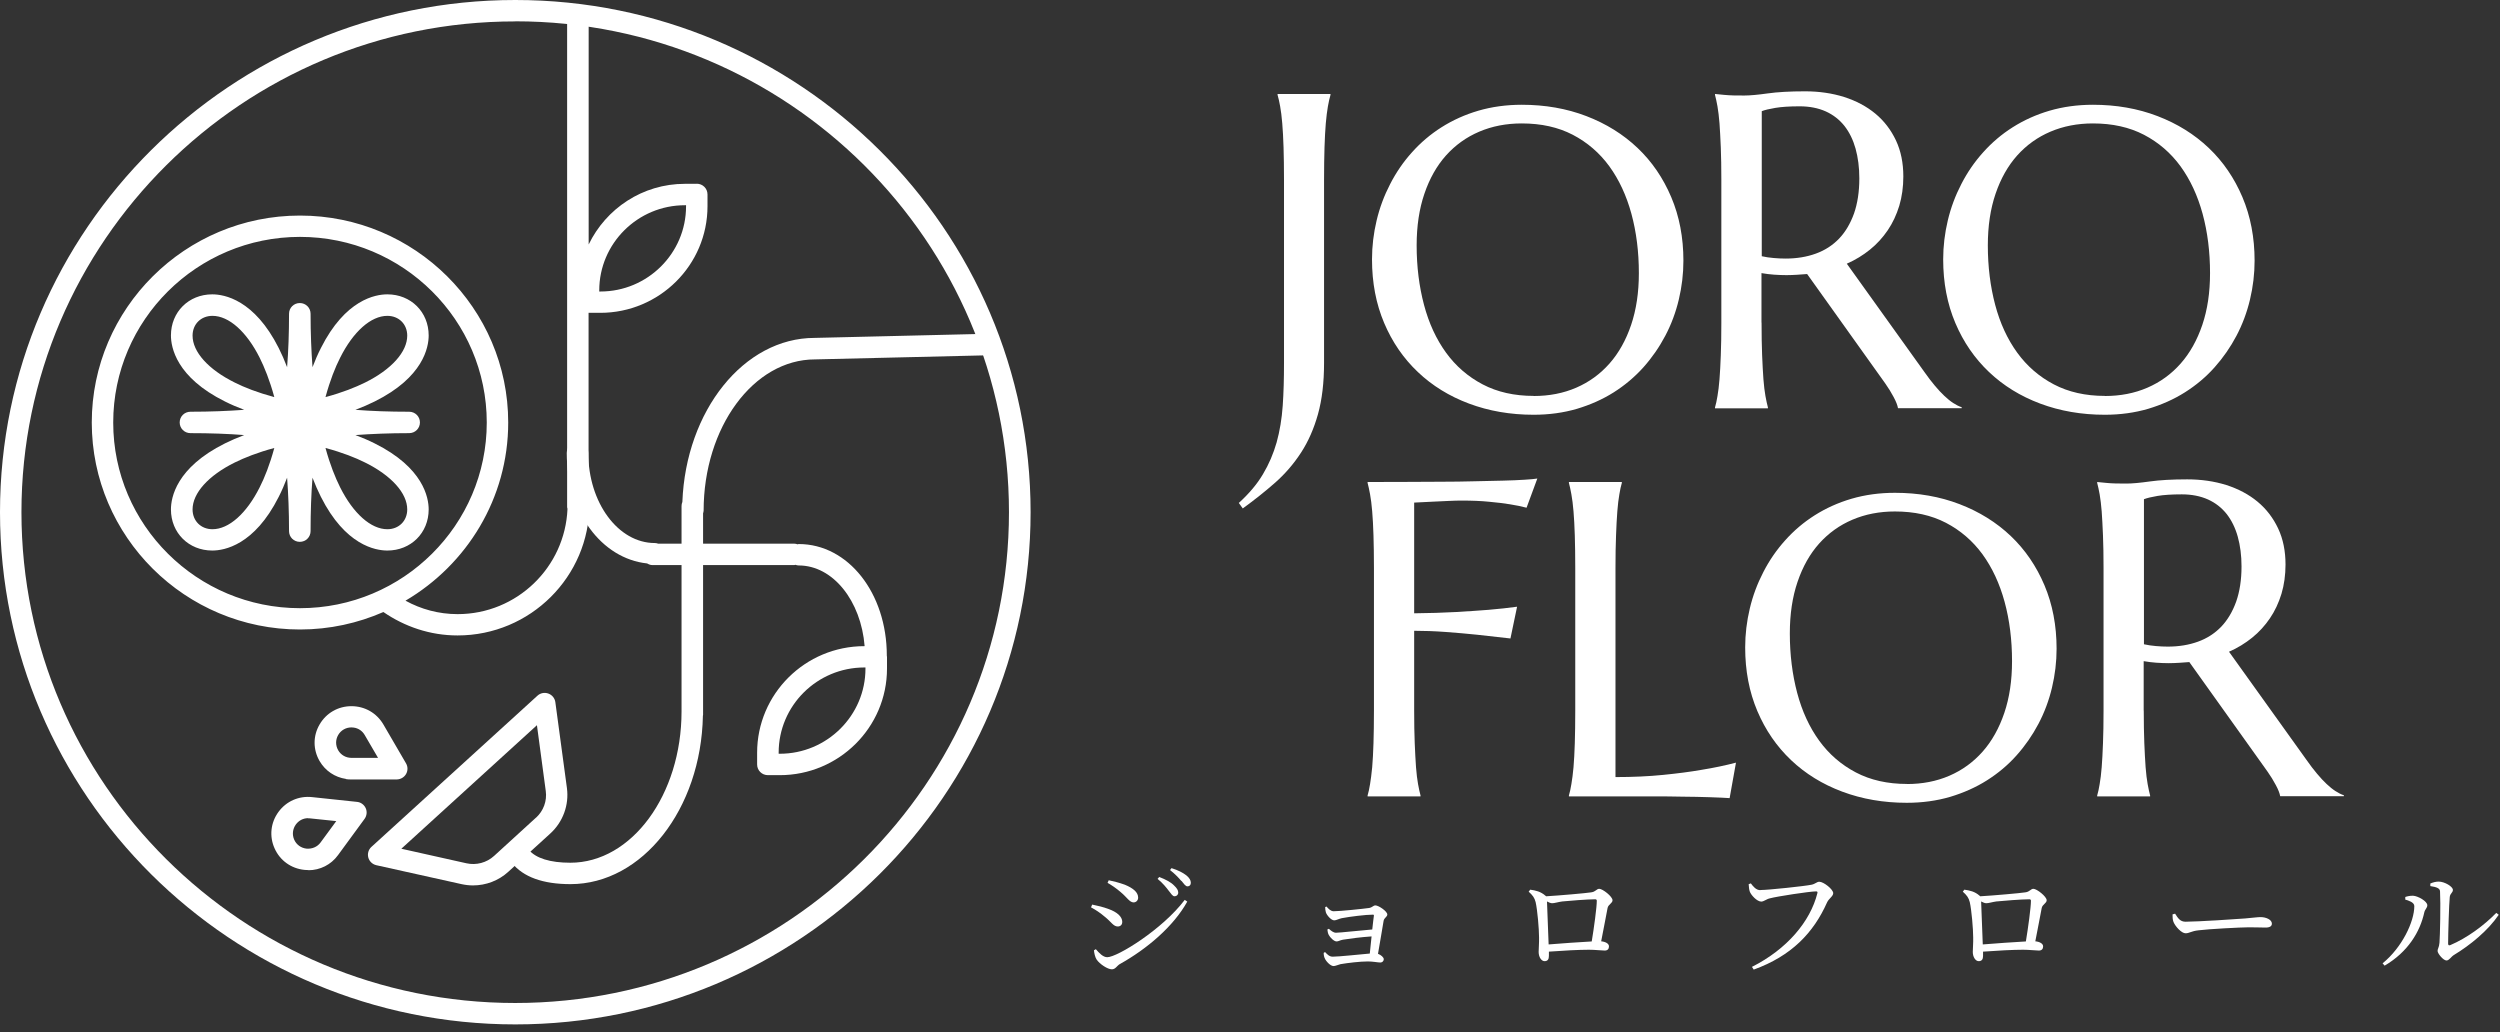<svg width="264" height="109" viewBox="0 0 264 109" fill="none" xmlns="http://www.w3.org/2000/svg">
<rect x="0" y="0" width="264" height="109" fill="#333333" stroke="none"/>
<path d="M115.219 95.797L115.334 95.524C115.955 95.653 116.461 95.768 117.082 95.998C117.92 96.3 118.513 96.774 118.513 97.363C118.513 97.592 118.368 97.837 118.036 97.837C117.574 97.837 117.343 97.348 116.692 96.831C116.172 96.386 115.71 96.084 115.204 95.811L115.219 95.797ZM125.101 95.022L125.376 95.208C123.931 97.822 121.128 100.206 118.238 101.815C117.935 102.001 117.79 102.36 117.415 102.36C116.952 102.36 116.129 101.8 115.811 101.341C115.638 101.097 115.536 100.594 115.522 100.35L115.724 100.235C116.057 100.623 116.476 101.082 116.923 101.082C117.993 101.082 122.775 98.124 125.101 95.036V95.022ZM116.952 93.241L117.082 92.954C117.559 93.054 118.152 93.198 118.787 93.427C119.683 93.801 120.189 94.232 120.189 94.792C120.189 95.065 119.987 95.294 119.712 95.294C119.279 95.294 119.033 94.777 118.339 94.203C117.877 93.801 117.343 93.442 116.952 93.226V93.241ZM123.425 94.074C123.165 93.729 122.819 93.284 122.241 92.81L122.414 92.609C123.093 92.867 123.657 93.169 123.974 93.499C124.292 93.801 124.422 94.016 124.422 94.26C124.422 94.49 124.249 94.648 124.032 94.648C123.83 94.648 123.685 94.404 123.425 94.074ZM124.74 93.025C124.466 92.695 124.148 92.35 123.555 91.876L123.714 91.675C124.408 91.891 124.928 92.164 125.275 92.436C125.607 92.709 125.752 92.954 125.752 93.226C125.752 93.456 125.607 93.6 125.405 93.6C125.188 93.6 125.029 93.341 124.755 93.011L124.74 93.025Z" fill="white"/>
<path d="M140.099 95.754C140.301 95.984 140.533 96.228 140.836 96.228C141.486 96.228 143.986 95.969 144.578 95.883C144.925 95.826 145.012 95.61 145.243 95.61C145.575 95.61 146.5 96.228 146.5 96.573C146.5 96.817 146.168 96.917 146.11 97.233C145.98 97.966 145.72 99.603 145.517 100.723C145.835 100.838 146.124 101.097 146.124 101.283C146.124 101.513 145.951 101.642 145.763 101.642C145.532 101.642 144.939 101.528 144.463 101.528C143.61 101.528 142.324 101.685 141.558 101.815C141.284 101.887 141.009 102.016 140.822 102.016C140.475 102.016 139.998 101.47 139.897 101.197C139.825 101.068 139.781 100.852 139.781 100.623L139.926 100.537C140.157 100.781 140.374 101.025 140.735 101.025C141.371 101.025 143.523 100.795 144.65 100.695C144.708 100.192 144.78 99.531 144.838 98.885C143.755 98.957 142.527 99.115 141.819 99.23C141.501 99.287 141.342 99.416 141.139 99.416C140.865 99.416 140.446 98.986 140.316 98.727C140.229 98.569 140.186 98.339 140.171 98.153L140.33 98.081C140.547 98.282 140.807 98.497 141.082 98.497C141.486 98.497 143.668 98.253 144.911 98.153C144.983 97.52 145.041 96.96 145.084 96.688C145.084 96.616 145.055 96.587 144.983 96.587C144.246 96.587 142.584 96.788 141.688 96.96C141.356 97.032 141.111 97.19 140.894 97.19C140.561 97.19 140.099 96.63 140.012 96.343C139.955 96.156 139.94 95.955 139.94 95.783L140.114 95.725L140.099 95.754Z" fill="white"/>
<path d="M161.556 93.944C162.177 94.031 162.697 94.145 163.203 94.591C163.232 94.591 163.246 94.634 163.261 94.648C164.561 94.576 167.509 94.318 168.029 94.232C168.506 94.174 168.592 93.858 168.881 93.858C169.243 93.858 170.283 94.677 170.283 95.065C170.283 95.381 169.849 95.496 169.763 95.869C169.633 96.487 169.358 98.066 169.084 99.402C169.546 99.445 169.907 99.646 169.907 99.933C169.907 100.192 169.777 100.379 169.459 100.379C169.113 100.379 168.448 100.292 167.798 100.292C166.786 100.292 165.081 100.379 163.564 100.493V100.939C163.564 101.283 163.449 101.499 163.102 101.499C162.784 101.499 162.481 101.082 162.481 100.522C162.481 100.235 162.538 99.531 162.524 99C162.524 98.095 162.351 96.084 162.163 95.266C162.047 94.792 161.83 94.519 161.426 94.16L161.585 93.959L161.556 93.944ZM168.087 99.416C168.332 97.937 168.621 95.811 168.621 95.122C168.621 95.022 168.578 94.964 168.448 94.964C167.668 94.964 165.674 95.122 164.966 95.194C164.547 95.251 164.157 95.381 163.911 95.381C163.767 95.381 163.564 95.309 163.362 95.194C163.405 96.084 163.492 98.44 163.535 99.732C164.865 99.632 166.859 99.474 168.101 99.416H168.087Z" fill="white"/>
<path d="M185.902 93.987C186.725 93.987 190.641 93.571 191.291 93.427C191.681 93.356 191.855 93.112 192.115 93.112C192.577 93.112 193.588 93.916 193.588 94.318C193.588 94.648 193.126 94.878 192.938 95.294C191.508 98.511 189.167 100.953 185.194 102.389L185.006 102.102C188.705 100.235 191.161 97.32 191.912 94.332C191.97 94.16 191.883 94.131 191.768 94.131C191.103 94.131 187.635 94.662 186.899 94.864C186.552 94.935 186.263 95.208 185.988 95.208C185.54 95.208 184.905 94.519 184.775 94.145C184.702 93.93 184.688 93.715 184.659 93.37L184.89 93.284C185.136 93.614 185.439 94.002 185.902 94.002V93.987Z" fill="white"/>
<path d="M207.401 93.944C208.023 94.031 208.543 94.145 209.048 94.591C209.077 94.591 209.092 94.634 209.106 94.648C210.407 94.576 213.354 94.318 213.874 94.232C214.351 94.174 214.438 93.858 214.727 93.858C215.088 93.858 216.128 94.677 216.128 95.065C216.128 95.381 215.695 95.496 215.608 95.869C215.478 96.487 215.204 98.066 214.929 99.402C215.391 99.445 215.753 99.646 215.753 99.933C215.753 100.192 215.623 100.379 215.305 100.379C214.958 100.379 214.293 100.292 213.643 100.292C212.632 100.292 210.927 100.379 209.41 100.493V100.939C209.41 101.283 209.294 101.499 208.947 101.499C208.629 101.499 208.326 101.082 208.326 100.522C208.326 100.235 208.384 99.531 208.369 99C208.369 98.095 208.196 96.084 208.008 95.266C207.893 94.792 207.676 94.519 207.271 94.16L207.43 93.959L207.401 93.944ZM213.932 99.416C214.178 97.937 214.467 95.811 214.467 95.122C214.467 95.022 214.423 94.964 214.293 94.964C213.513 94.964 211.519 95.122 210.811 95.194C210.392 95.251 210.002 95.381 209.756 95.381C209.612 95.381 209.41 95.309 209.207 95.194C209.251 96.084 209.337 98.44 209.381 99.732C210.71 99.632 212.704 99.474 213.947 99.416H213.932Z" fill="white"/>
<path d="M229.681 96.472C229.984 96.932 230.201 97.334 230.793 97.334C232.022 97.334 236.428 97.047 237.079 96.989C237.96 96.917 238.379 96.846 238.711 96.846C239.304 96.846 239.911 97.118 239.911 97.535C239.911 97.793 239.708 97.951 239.246 97.951C238.784 97.951 238.321 97.923 237.483 97.923C236.645 97.923 233.163 98.109 232.18 98.239C231.371 98.325 231.212 98.555 230.793 98.555C230.374 98.555 229.724 97.851 229.522 97.363C229.421 97.104 229.421 96.831 229.421 96.558L229.681 96.487V96.472Z" fill="white"/>
<path d="M253.998 94.978V94.72C254.215 94.648 254.518 94.576 254.836 94.591C255.327 94.619 256.324 95.165 256.324 95.596C256.324 95.883 256.079 96.013 256.006 96.343C255.559 98.397 254.287 100.522 251.816 101.973L251.6 101.729C253.651 100.063 254.952 97.334 254.952 95.682C254.952 95.28 254.33 95.093 253.984 94.993L253.998 94.978ZM256.642 93.298C256.989 93.154 257.249 93.097 257.538 93.097C258.13 93.097 259.026 93.614 259.026 93.973C259.026 94.275 258.752 94.303 258.694 94.72C258.622 95.366 258.521 98.669 258.521 99.646C258.521 99.818 258.607 99.862 258.752 99.804C260.514 99.057 262.321 97.722 263.606 96.4L263.867 96.601C262.74 98.267 260.861 99.804 259.127 100.852C258.824 101.039 258.636 101.427 258.347 101.427C258.015 101.427 257.408 100.694 257.408 100.422C257.408 100.163 257.567 100.077 257.61 99.546C257.668 98.828 257.74 95.395 257.668 94.145C257.668 93.801 257.307 93.672 256.642 93.571V93.312V93.298Z" fill="white"/>
<path d="M139.82 38.32C139.82 40.407 139.606 42.204 139.178 43.74C138.75 45.267 138.157 46.62 137.389 47.798C136.622 48.977 135.717 50.03 134.668 50.958C133.618 51.885 132.471 52.794 131.236 53.692L130.818 53.112C131.888 52.137 132.743 51.132 133.365 50.079C133.997 49.026 134.473 47.905 134.813 46.716C135.144 45.518 135.358 44.233 135.455 42.851C135.552 41.47 135.591 39.962 135.591 38.33V19.005C135.591 17.691 135.572 16.551 135.543 15.566C135.513 14.59 135.465 13.739 135.406 13.024C135.348 12.309 135.27 11.71 135.183 11.227C135.095 10.744 135.008 10.348 134.911 10.02V9.923H140.5V10.02C140.403 10.348 140.315 10.744 140.228 11.227C140.14 11.71 140.072 12.3 140.004 13.024C139.946 13.739 139.897 14.59 139.868 15.566C139.839 16.541 139.82 17.691 139.82 19.005V38.33V38.32Z" fill="white"/>
<path d="M160.699 11.063C163.158 11.063 165.433 11.459 167.523 12.261C169.613 13.063 171.411 14.184 172.927 15.624C174.444 17.063 175.63 18.802 176.485 20.822C177.341 22.841 177.768 25.083 177.768 27.527C177.768 28.919 177.603 30.291 177.282 31.634C176.962 32.986 176.485 34.262 175.853 35.46C175.222 36.658 174.454 37.769 173.54 38.793C172.626 39.808 171.586 40.687 170.41 41.431C169.234 42.175 167.941 42.745 166.531 43.17C165.112 43.586 163.586 43.798 161.953 43.798C159.494 43.798 157.219 43.402 155.129 42.62C153.039 41.837 151.241 40.726 149.725 39.286C148.208 37.846 147.022 36.127 146.167 34.107C145.311 32.088 144.884 29.856 144.884 27.392C144.884 26.001 145.049 24.629 145.37 23.286C145.691 21.933 146.167 20.657 146.799 19.44C147.421 18.223 148.189 17.102 149.102 16.087C150.006 15.073 151.047 14.184 152.223 13.44C153.399 12.696 154.692 12.107 156.111 11.691C157.53 11.276 159.066 11.063 160.699 11.063ZM161.963 41.818C163.596 41.818 165.093 41.528 166.454 40.938C167.814 40.349 168.981 39.499 169.963 38.388C170.944 37.276 171.703 35.914 172.247 34.31C172.791 32.706 173.064 30.88 173.064 28.851C173.064 26.59 172.801 24.503 172.276 22.571C171.751 20.648 170.974 18.976 169.943 17.556C168.913 16.145 167.62 15.034 166.084 14.232C164.539 13.43 162.75 13.034 160.699 13.034C159.066 13.034 157.569 13.324 156.208 13.904C154.847 14.483 153.681 15.324 152.699 16.416C151.717 17.517 150.959 18.86 150.415 20.464C149.87 22.059 149.598 23.875 149.598 25.914C149.598 28.155 149.861 30.252 150.376 32.194C150.891 34.136 151.669 35.817 152.699 37.238C153.729 38.658 155.022 39.779 156.568 40.59C158.113 41.402 159.912 41.808 161.963 41.808V41.818Z" fill="white"/>
<path d="M186.022 34.069C186.022 35.383 186.042 36.523 186.08 37.508C186.119 38.484 186.168 39.334 186.217 40.04C186.275 40.745 186.343 41.344 186.43 41.818C186.518 42.301 186.605 42.697 186.693 43.025V43.122H181.104V43.025C181.201 42.697 181.288 42.301 181.366 41.818C181.453 41.334 181.522 40.745 181.58 40.04C181.638 39.334 181.677 38.494 181.716 37.518C181.755 36.542 181.774 35.392 181.774 34.069V19.005C181.774 17.691 181.755 16.551 181.716 15.566C181.677 14.58 181.628 13.739 181.58 13.034C181.522 12.329 181.453 11.73 181.366 11.237C181.278 10.754 181.191 10.348 181.104 10.02V9.923L182.085 10.02C182.377 10.049 182.707 10.068 183.077 10.078C183.436 10.078 183.816 10.087 184.204 10.087C184.807 10.087 185.624 10.01 186.664 9.865C187.694 9.72 189.016 9.643 190.61 9.643C192.097 9.643 193.478 9.846 194.741 10.242C196.005 10.648 197.103 11.227 198.037 12C198.97 12.773 199.689 13.72 200.214 14.831C200.739 15.952 200.992 17.218 200.992 18.638C200.992 19.749 200.846 20.783 200.564 21.73C200.272 22.677 199.874 23.537 199.349 24.31C198.824 25.083 198.202 25.769 197.473 26.358C196.744 26.948 195.927 27.45 195.023 27.846L203.198 39.257C203.597 39.827 203.976 40.32 204.326 40.735C204.676 41.151 205.006 41.508 205.327 41.808C205.648 42.107 205.949 42.359 206.25 42.552C206.542 42.745 206.843 42.9 207.155 43.006V43.103H200.428C200.379 42.813 200.233 42.417 199.971 41.934C199.718 41.45 199.417 40.967 199.077 40.484L190.834 28.938C190.474 28.967 190.124 28.996 189.765 29.015C189.405 29.035 189.045 29.054 188.666 29.054C188.229 29.054 187.791 29.035 187.354 29.006C186.916 28.977 186.469 28.919 186.012 28.841V34.049L186.022 34.069ZM186.022 27.054C186.44 27.151 186.868 27.208 187.305 27.247C187.743 27.286 188.161 27.305 188.559 27.305C189.726 27.305 190.785 27.131 191.747 26.783C192.71 26.436 193.526 25.904 194.207 25.199C194.877 24.493 195.402 23.605 195.782 22.551C196.151 21.498 196.345 20.252 196.345 18.841C196.345 17.682 196.209 16.638 195.947 15.691C195.684 14.754 195.286 13.952 194.771 13.295C194.246 12.638 193.594 12.126 192.807 11.768C192.01 11.411 191.086 11.227 190.037 11.227C188.987 11.227 188.112 11.285 187.48 11.392C186.848 11.498 186.362 11.614 186.042 11.739V27.064L186.022 27.054Z" fill="white"/>
<path d="M221.016 11.063C223.475 11.063 225.749 11.459 227.839 12.261C229.929 13.063 231.728 14.184 233.244 15.624C234.76 17.063 235.946 18.802 236.802 20.822C237.657 22.841 238.085 25.083 238.085 27.527C238.085 28.919 237.92 30.291 237.599 31.634C237.278 32.986 236.802 34.262 236.17 35.46C235.538 36.658 234.77 37.769 233.856 38.793C232.943 39.818 231.903 40.687 230.726 41.431C229.55 42.175 228.257 42.745 226.848 43.17C225.429 43.586 223.903 43.798 222.27 43.798C219.81 43.798 217.536 43.402 215.446 42.62C213.356 41.837 211.558 40.726 210.041 39.286C208.525 37.846 207.339 36.127 206.483 34.107C205.628 32.088 205.2 29.856 205.2 27.392C205.2 26.001 205.366 24.629 205.686 23.286C206.007 21.933 206.483 20.657 207.115 19.44C207.737 18.223 208.505 17.102 209.419 16.087C210.323 15.073 211.363 14.184 212.539 13.44C213.715 12.696 215.008 12.107 216.428 11.691C217.847 11.276 219.383 11.063 221.016 11.063ZM222.279 41.818C223.912 41.818 225.409 41.528 226.77 40.938C228.131 40.349 229.297 39.499 230.279 38.388C231.261 37.276 232.019 35.914 232.564 34.31C233.108 32.706 233.38 30.88 233.38 28.851C233.38 26.59 233.118 24.503 232.593 22.571C232.068 20.648 231.29 18.976 230.26 17.556C229.229 16.145 227.937 15.034 226.401 14.232C224.855 13.43 223.067 13.034 221.016 13.034C219.383 13.034 217.886 13.324 216.525 13.904C215.164 14.483 213.997 15.324 213.016 16.416C212.034 17.517 211.276 18.86 210.731 20.464C210.187 22.059 209.915 23.875 209.915 25.914C209.915 28.155 210.177 30.252 210.692 32.194C211.208 34.136 211.985 35.817 213.016 37.238C214.046 38.658 215.339 39.779 216.884 40.59C218.43 41.402 220.228 41.808 222.279 41.808V41.818Z" fill="white"/>
<path d="M149.336 75.046C149.336 76.359 149.356 77.5 149.395 78.485C149.434 79.461 149.482 80.311 149.531 81.017C149.589 81.722 149.657 82.321 149.745 82.794C149.832 83.278 149.92 83.674 150.007 84.002V84.099H144.418V84.002C144.515 83.674 144.603 83.278 144.68 82.794C144.758 82.311 144.836 81.722 144.904 81.017C144.962 80.311 145.011 79.461 145.04 78.485C145.069 77.509 145.089 76.359 145.089 75.046V59.982C145.089 58.668 145.069 57.528 145.04 56.543C145.011 55.567 144.962 54.716 144.904 54.001C144.846 53.286 144.768 52.687 144.68 52.204C144.593 51.721 144.505 51.325 144.418 50.996V50.9C145.701 50.9 147.013 50.9 148.325 50.89C149.647 50.89 150.921 50.871 152.165 50.871C153.409 50.871 154.585 50.852 155.703 50.823C156.821 50.803 157.832 50.774 158.726 50.755C159.621 50.736 160.389 50.697 161.011 50.658C161.633 50.62 162.07 50.581 162.342 50.533L161.205 53.615C160.69 53.48 160.097 53.354 159.417 53.248C158.824 53.151 158.104 53.064 157.268 52.987C156.423 52.9 155.451 52.861 154.342 52.861C153.973 52.861 153.507 52.871 152.943 52.9C152.389 52.919 151.835 52.948 151.29 52.977C150.668 53.006 150.017 53.035 149.336 53.074V64.765C150.931 64.746 152.398 64.707 153.74 64.63C155.072 64.552 156.219 64.475 157.181 64.398C158.299 64.301 159.31 64.195 160.204 64.069L159.504 67.422C158.338 67.287 157.161 67.152 155.966 67.026C154.945 66.92 153.837 66.823 152.661 66.736C151.485 66.649 150.377 66.611 149.336 66.611V75.055V75.046Z" fill="white"/>
<path d="M170.586 82.06C172.413 82.06 174.104 81.983 175.64 81.828C177.176 81.674 178.518 81.5 179.665 81.297C180.996 81.084 182.221 80.823 183.319 80.534L182.649 84.282C182.464 84.263 182.182 84.254 181.813 84.234C181.443 84.215 181.025 84.205 180.569 84.186C180.112 84.166 179.626 84.157 179.12 84.147C178.615 84.138 178.138 84.128 177.691 84.128C177.244 84.128 176.846 84.109 176.496 84.109C176.146 84.109 175.893 84.099 175.737 84.099H165.677V84.002C165.774 83.674 165.861 83.278 165.939 82.794C166.027 82.311 166.095 81.722 166.163 81.017C166.221 80.311 166.27 79.461 166.299 78.485C166.328 77.509 166.347 76.359 166.347 75.046V59.982C166.347 58.668 166.328 57.528 166.299 56.543C166.27 55.567 166.221 54.716 166.163 54.002C166.104 53.286 166.027 52.687 165.939 52.204C165.852 51.721 165.764 51.325 165.677 50.996V50.9H171.266V50.996C171.169 51.325 171.081 51.721 171.004 52.204C170.916 52.687 170.848 53.277 170.79 54.002C170.731 54.716 170.693 55.567 170.654 56.543C170.615 57.519 170.595 58.668 170.595 59.982V82.06H170.586Z" fill="white"/>
<path d="M200.107 52.04C202.566 52.04 204.84 52.436 206.93 53.238C209.02 54.04 210.819 55.161 212.335 56.601C213.851 58.04 215.037 59.779 215.893 61.799C216.748 63.818 217.176 66.06 217.176 68.504C217.176 69.896 217.011 71.268 216.69 72.611C216.369 73.963 215.893 75.239 215.261 76.437C214.629 77.635 213.861 78.746 212.947 79.77C212.034 80.794 210.994 81.664 209.817 82.408C208.641 83.152 207.348 83.722 205.939 84.147C204.52 84.563 202.994 84.775 201.36 84.775C198.901 84.775 196.627 84.379 194.537 83.597C192.447 82.814 190.648 81.703 189.132 80.263C187.616 78.823 186.43 77.103 185.574 75.084C184.719 73.065 184.291 70.833 184.291 68.369C184.291 66.978 184.457 65.606 184.777 64.263C185.098 62.91 185.574 61.635 186.206 60.417C186.828 59.2 187.596 58.079 188.51 57.064C189.414 56.05 190.454 55.161 191.63 54.417C192.806 53.673 194.099 53.084 195.518 52.668C196.938 52.253 198.473 52.04 200.107 52.04ZM201.37 82.794C203.003 82.794 204.5 82.505 205.861 81.915C207.222 81.326 208.388 80.476 209.37 79.365C210.352 78.253 211.11 76.891 211.655 75.287C212.199 73.683 212.471 71.857 212.471 69.828C212.471 67.567 212.209 65.48 211.684 63.548C211.159 61.625 210.381 59.953 209.351 58.533C208.32 57.122 207.028 56.011 205.492 55.209C203.946 54.407 202.158 54.011 200.107 54.011C198.473 54.011 196.977 54.301 195.616 54.881C194.255 55.46 193.088 56.301 192.107 57.393C191.125 58.494 190.367 59.837 189.822 61.441C189.278 63.035 189.006 64.852 189.006 66.891C189.006 69.132 189.268 71.229 189.783 73.171C190.299 75.113 191.076 76.794 192.107 78.215C193.137 79.635 194.43 80.756 195.975 81.567C197.521 82.379 199.319 82.785 201.37 82.785V82.794Z" fill="white"/>
<path d="M226.381 75.046C226.381 76.359 226.401 77.5 226.44 78.485C226.479 79.461 226.527 80.311 226.576 81.017C226.634 81.722 226.702 82.321 226.79 82.794C226.877 83.278 226.965 83.674 227.052 84.002V84.099H221.463V84.002C221.56 83.674 221.648 83.278 221.725 82.794C221.813 82.311 221.881 81.722 221.939 81.017C221.998 80.311 222.036 79.471 222.075 78.495C222.114 77.519 222.134 76.369 222.134 75.046V59.982C222.134 58.668 222.114 57.528 222.075 56.543C222.036 55.557 221.988 54.716 221.939 54.011C221.881 53.306 221.813 52.707 221.725 52.214C221.638 51.731 221.55 51.325 221.463 50.996V50.9L222.445 50.996C222.736 51.026 223.067 51.045 223.436 51.054C223.796 51.054 224.175 51.064 224.564 51.064C225.166 51.064 225.983 50.987 227.023 50.842C228.063 50.697 229.375 50.62 230.97 50.62C232.457 50.62 233.837 50.823 235.101 51.219C236.364 51.625 237.463 52.204 238.396 52.977C239.329 53.75 240.049 54.697 240.573 55.808C241.098 56.929 241.351 58.195 241.351 59.615C241.351 60.726 241.205 61.76 240.923 62.707C240.632 63.654 240.233 64.514 239.708 65.287C239.183 66.06 238.561 66.746 237.832 67.335C237.103 67.924 236.287 68.427 235.383 68.823L243.558 80.234C243.956 80.804 244.335 81.297 244.685 81.712C245.035 82.128 245.366 82.485 245.686 82.785C246.007 83.084 246.309 83.336 246.61 83.529C246.901 83.722 247.203 83.877 247.514 83.983V84.079H240.787C240.739 83.79 240.593 83.394 240.33 82.91C240.078 82.427 239.776 81.944 239.436 81.461L231.193 69.915C230.833 69.944 230.484 69.973 230.124 69.992C229.764 70.011 229.405 70.031 229.025 70.031C228.588 70.031 228.151 70.011 227.713 69.983C227.276 69.954 226.829 69.896 226.372 69.818V75.026L226.381 75.046ZM226.381 68.031C226.799 68.127 227.227 68.185 227.665 68.224C228.102 68.263 228.52 68.282 228.919 68.282C230.085 68.282 231.145 68.108 232.107 67.76C233.069 67.412 233.886 66.881 234.566 66.176C235.237 65.47 235.762 64.581 236.141 63.528C236.51 62.475 236.705 61.229 236.705 59.818C236.705 58.659 236.569 57.615 236.306 56.668C236.044 55.731 235.645 54.929 235.13 54.272C234.605 53.615 233.954 53.103 233.166 52.745C232.369 52.388 231.446 52.204 230.396 52.204C229.346 52.204 228.471 52.262 227.84 52.368C227.208 52.475 226.722 52.591 226.401 52.716V68.04L226.381 68.031Z" fill="white"/>
<path d="M54.416 108.177C24.408 108.177 0 83.906 0 54.088C0 24.271 24.408 0 54.416 0C84.423 0 108.831 24.262 108.831 54.088C108.831 83.915 84.423 108.177 54.416 108.177ZM54.416 2.261C25.662 2.251 2.265 25.508 2.265 54.088C2.265 82.669 25.652 105.916 54.406 105.916C83.159 105.916 106.547 82.669 106.547 54.088C106.547 25.508 83.169 2.251 54.416 2.251V2.261Z" fill="white"/>
<path d="M36.529 82.253C35.363 82.079 34.352 81.403 33.749 80.369C33.049 79.162 33.04 77.712 33.749 76.504C34.449 75.297 35.703 74.572 37.113 74.572C38.512 74.572 39.776 75.287 40.486 76.504L42.877 80.611C43.081 80.959 43.081 81.394 42.877 81.741C42.673 82.089 42.303 82.302 41.895 82.311H37.122C36.918 82.311 36.724 82.311 36.529 82.273V82.253ZM37.356 76.833C37.278 76.823 37.19 76.814 37.113 76.814C36.529 76.814 36.004 77.113 35.713 77.616C35.421 78.118 35.421 78.717 35.713 79.229C36.004 79.732 36.529 80.031 37.122 80.031H39.922L38.512 77.616C38.26 77.181 37.842 76.901 37.356 76.833Z" fill="white"/>
<path d="M32.564 91.877C32.428 91.877 32.282 91.877 32.136 91.858C30.736 91.713 29.56 90.862 28.996 89.587C28.423 88.311 28.578 86.872 29.405 85.741C30.231 84.611 31.562 84.022 32.962 84.176L37.706 84.679C38.104 84.717 38.454 84.978 38.62 85.345C38.785 85.712 38.736 86.138 38.503 86.466L35.694 90.302C34.955 91.317 33.798 91.896 32.564 91.896V91.877ZM32.544 86.398C32.029 86.398 31.553 86.64 31.242 87.065C30.901 87.539 30.834 88.138 31.067 88.669C31.3 89.201 31.796 89.558 32.379 89.616C32.953 89.664 33.516 89.432 33.857 88.959L35.509 86.708L32.719 86.418C32.661 86.418 32.603 86.418 32.544 86.418V86.398Z" fill="white"/>
<path d="M93.648 69.268C93.648 69.268 93.648 69.248 93.648 69.229C93.648 62.63 89.565 57.451 84.345 57.451C84.297 57.451 84.267 57.47 84.219 57.48C84.112 57.441 84.005 57.412 83.879 57.412H69.502C69.395 57.373 69.278 57.345 69.152 57.345C65.274 57.345 62.124 53.074 62.124 47.827C62.124 47.199 61.619 46.697 60.987 46.697C60.355 46.697 59.85 47.199 59.85 47.827C59.85 54.079 63.524 58.987 68.336 59.499C68.501 59.596 68.686 59.673 68.899 59.673H83.879C83.879 59.673 83.957 59.654 84.005 59.644C84.112 59.683 84.219 59.712 84.345 59.712C87.971 59.712 90.926 63.461 91.305 68.234H91.276C85.035 68.234 79.952 73.277 79.952 79.49V80.727C79.952 81.355 80.457 81.857 81.089 81.857H82.343C88.584 81.857 93.667 76.814 93.667 70.601V69.355C93.667 69.355 93.648 69.297 93.648 69.268ZM91.393 70.601C91.393 75.558 87.329 79.596 82.343 79.596H82.226V79.48C82.226 74.514 86.289 70.485 91.276 70.485H91.393V70.601Z" fill="white"/>
<path d="M59.869 83.229L58.644 74.147C58.586 73.731 58.304 73.384 57.905 73.239C57.507 73.094 57.059 73.181 56.748 73.471L39.222 89.432C38.911 89.713 38.785 90.147 38.892 90.553C38.999 90.959 39.329 91.268 39.737 91.365L48.739 93.365C49.137 93.452 49.545 93.5 49.944 93.5C51.315 93.5 52.656 92.998 53.687 92.051L58.119 88.012C59.451 86.795 60.102 85.007 59.869 83.229ZM56.593 86.35L52.17 90.389C51.383 91.104 50.294 91.394 49.254 91.162L42.382 89.626L56.7 76.582L57.633 83.529C57.779 84.582 57.39 85.635 56.603 86.35H56.593Z" fill="white"/>
<path d="M39.562 46.822C38.931 46.504 38.25 46.214 37.531 45.943C39.242 45.818 41.127 45.74 43.208 45.74C43.839 45.74 44.345 45.238 44.345 44.61C44.345 43.982 43.839 43.479 43.208 43.479C41.127 43.479 39.242 43.412 37.531 43.276C38.25 43.006 38.921 42.716 39.562 42.397C44.714 39.837 45.268 36.668 45.268 35.421C45.268 32.948 43.392 31.083 40.904 31.083C39.65 31.083 36.462 31.634 33.886 36.755C33.565 37.383 33.273 38.059 33.001 38.774C32.875 37.074 32.797 35.199 32.797 33.131C32.797 32.503 32.291 32.001 31.66 32.001C31.028 32.001 30.522 32.503 30.522 33.131C30.522 35.199 30.454 37.074 30.318 38.774C30.046 38.059 29.754 37.392 29.434 36.755C26.858 31.634 23.669 31.083 22.415 31.083C19.927 31.083 18.051 32.948 18.051 35.421C18.051 36.668 18.605 39.837 23.757 42.397C24.389 42.716 25.069 43.006 25.788 43.276C24.078 43.402 22.192 43.479 20.112 43.479C19.48 43.479 18.974 43.982 18.974 44.61C18.974 45.238 19.48 45.74 20.112 45.74C22.192 45.74 24.078 45.808 25.788 45.943C25.069 46.214 24.398 46.504 23.757 46.822C18.605 49.383 18.051 52.552 18.051 53.799C18.051 56.272 19.927 58.137 22.415 58.137C23.669 58.137 26.858 57.586 29.434 52.465C29.754 51.837 30.046 51.161 30.318 50.446C30.445 52.146 30.522 54.021 30.522 56.089C30.522 56.717 31.028 57.219 31.66 57.219C32.291 57.219 32.797 56.717 32.797 56.089C32.797 54.021 32.865 52.146 33.001 50.446C33.273 51.161 33.565 51.828 33.886 52.465C36.462 57.586 39.65 58.137 40.904 58.137C43.392 58.137 45.268 56.272 45.268 53.799C45.268 52.552 44.714 49.383 39.562 46.822ZM40.904 55.886C39.174 55.886 37.307 54.233 35.917 51.46C35.412 50.446 34.858 49.093 34.372 47.306C36.17 47.789 37.531 48.33 38.551 48.842C41.341 50.224 43.004 52.079 43.004 53.799C43.004 55.006 42.119 55.886 40.904 55.886ZM35.917 37.779C37.307 35.006 39.174 33.354 40.904 33.354C42.119 33.354 43.004 34.233 43.004 35.441C43.004 37.16 41.341 39.016 38.551 40.397C37.531 40.9 36.17 41.45 34.372 41.934C34.858 40.146 35.402 38.793 35.917 37.779ZM22.435 33.354C24.165 33.354 26.031 35.006 27.422 37.779C27.927 38.793 28.481 40.146 28.967 41.934C27.169 41.45 25.808 40.909 24.787 40.397C21.997 39.016 20.335 37.16 20.335 35.441C20.335 34.233 21.22 33.354 22.435 33.354ZM27.422 51.46C26.031 54.233 24.165 55.886 22.435 55.886C21.22 55.886 20.335 55.006 20.335 53.799C20.335 52.079 21.997 50.224 24.787 48.842C25.808 48.34 27.169 47.789 28.967 47.306C28.481 49.093 27.937 50.446 27.422 51.46Z" fill="white"/>
<path d="M73.575 19.411H72.33C67.84 19.411 63.99 22.039 62.163 25.817V2.464C62.163 1.836 61.657 1.333 61.026 1.333C60.394 1.333 59.888 1.836 59.888 2.464V53.547C59.888 53.615 59.917 53.673 59.927 53.731C59.674 59.895 54.59 64.852 48.321 64.852C46.318 64.852 44.452 64.33 42.819 63.432C49.293 59.625 53.667 52.63 53.667 44.62C53.667 32.571 43.801 22.764 31.679 22.764C19.558 22.764 9.691 32.571 9.691 44.62C9.691 56.668 19.558 66.475 31.679 66.475C34.809 66.475 37.784 65.809 40.486 64.63C42.722 66.166 45.405 67.103 48.321 67.103C56 67.103 62.24 60.891 62.24 53.267C62.24 53.122 62.211 52.977 62.153 52.852V33.035H63.388C69.628 33.035 74.712 27.991 74.712 21.778V20.532C74.712 19.904 74.207 19.401 73.575 19.401V19.411ZM11.956 44.62C11.956 33.808 20.802 25.015 31.679 25.015C42.556 25.015 51.402 33.808 51.402 44.62C51.402 55.431 42.556 64.224 31.679 64.224C20.802 64.224 11.956 55.431 11.956 44.62ZM72.447 21.788C72.447 26.745 68.384 30.784 63.397 30.784H63.281V30.668C63.281 25.711 67.344 21.672 72.33 21.672H72.447V21.788Z" fill="white"/>
<path d="M104.291 35.247L86.026 35.682C78.542 35.682 72.427 43.373 72.058 53.006C72 53.142 71.971 53.286 71.971 53.451V75.123C71.971 83.935 66.702 91.104 60.228 91.104C58.09 91.104 56.573 90.63 55.834 89.732C55.348 89.142 55.28 88.495 55.29 88.08L53.356 89.896C53.511 90.302 53.725 90.717 54.056 91.123C55.251 92.611 57.331 93.365 60.238 93.365C67.839 93.365 74.041 85.423 74.226 75.587C74.226 75.558 74.245 75.529 74.245 75.5V54.204C74.264 54.117 74.303 54.03 74.303 53.934C74.303 45.122 79.572 37.953 86.065 37.953L104.359 37.518C104.991 37.499 105.477 36.986 105.467 36.368C105.448 35.75 104.933 35.247 104.311 35.267L104.291 35.247Z" fill="white"/>
</svg>
